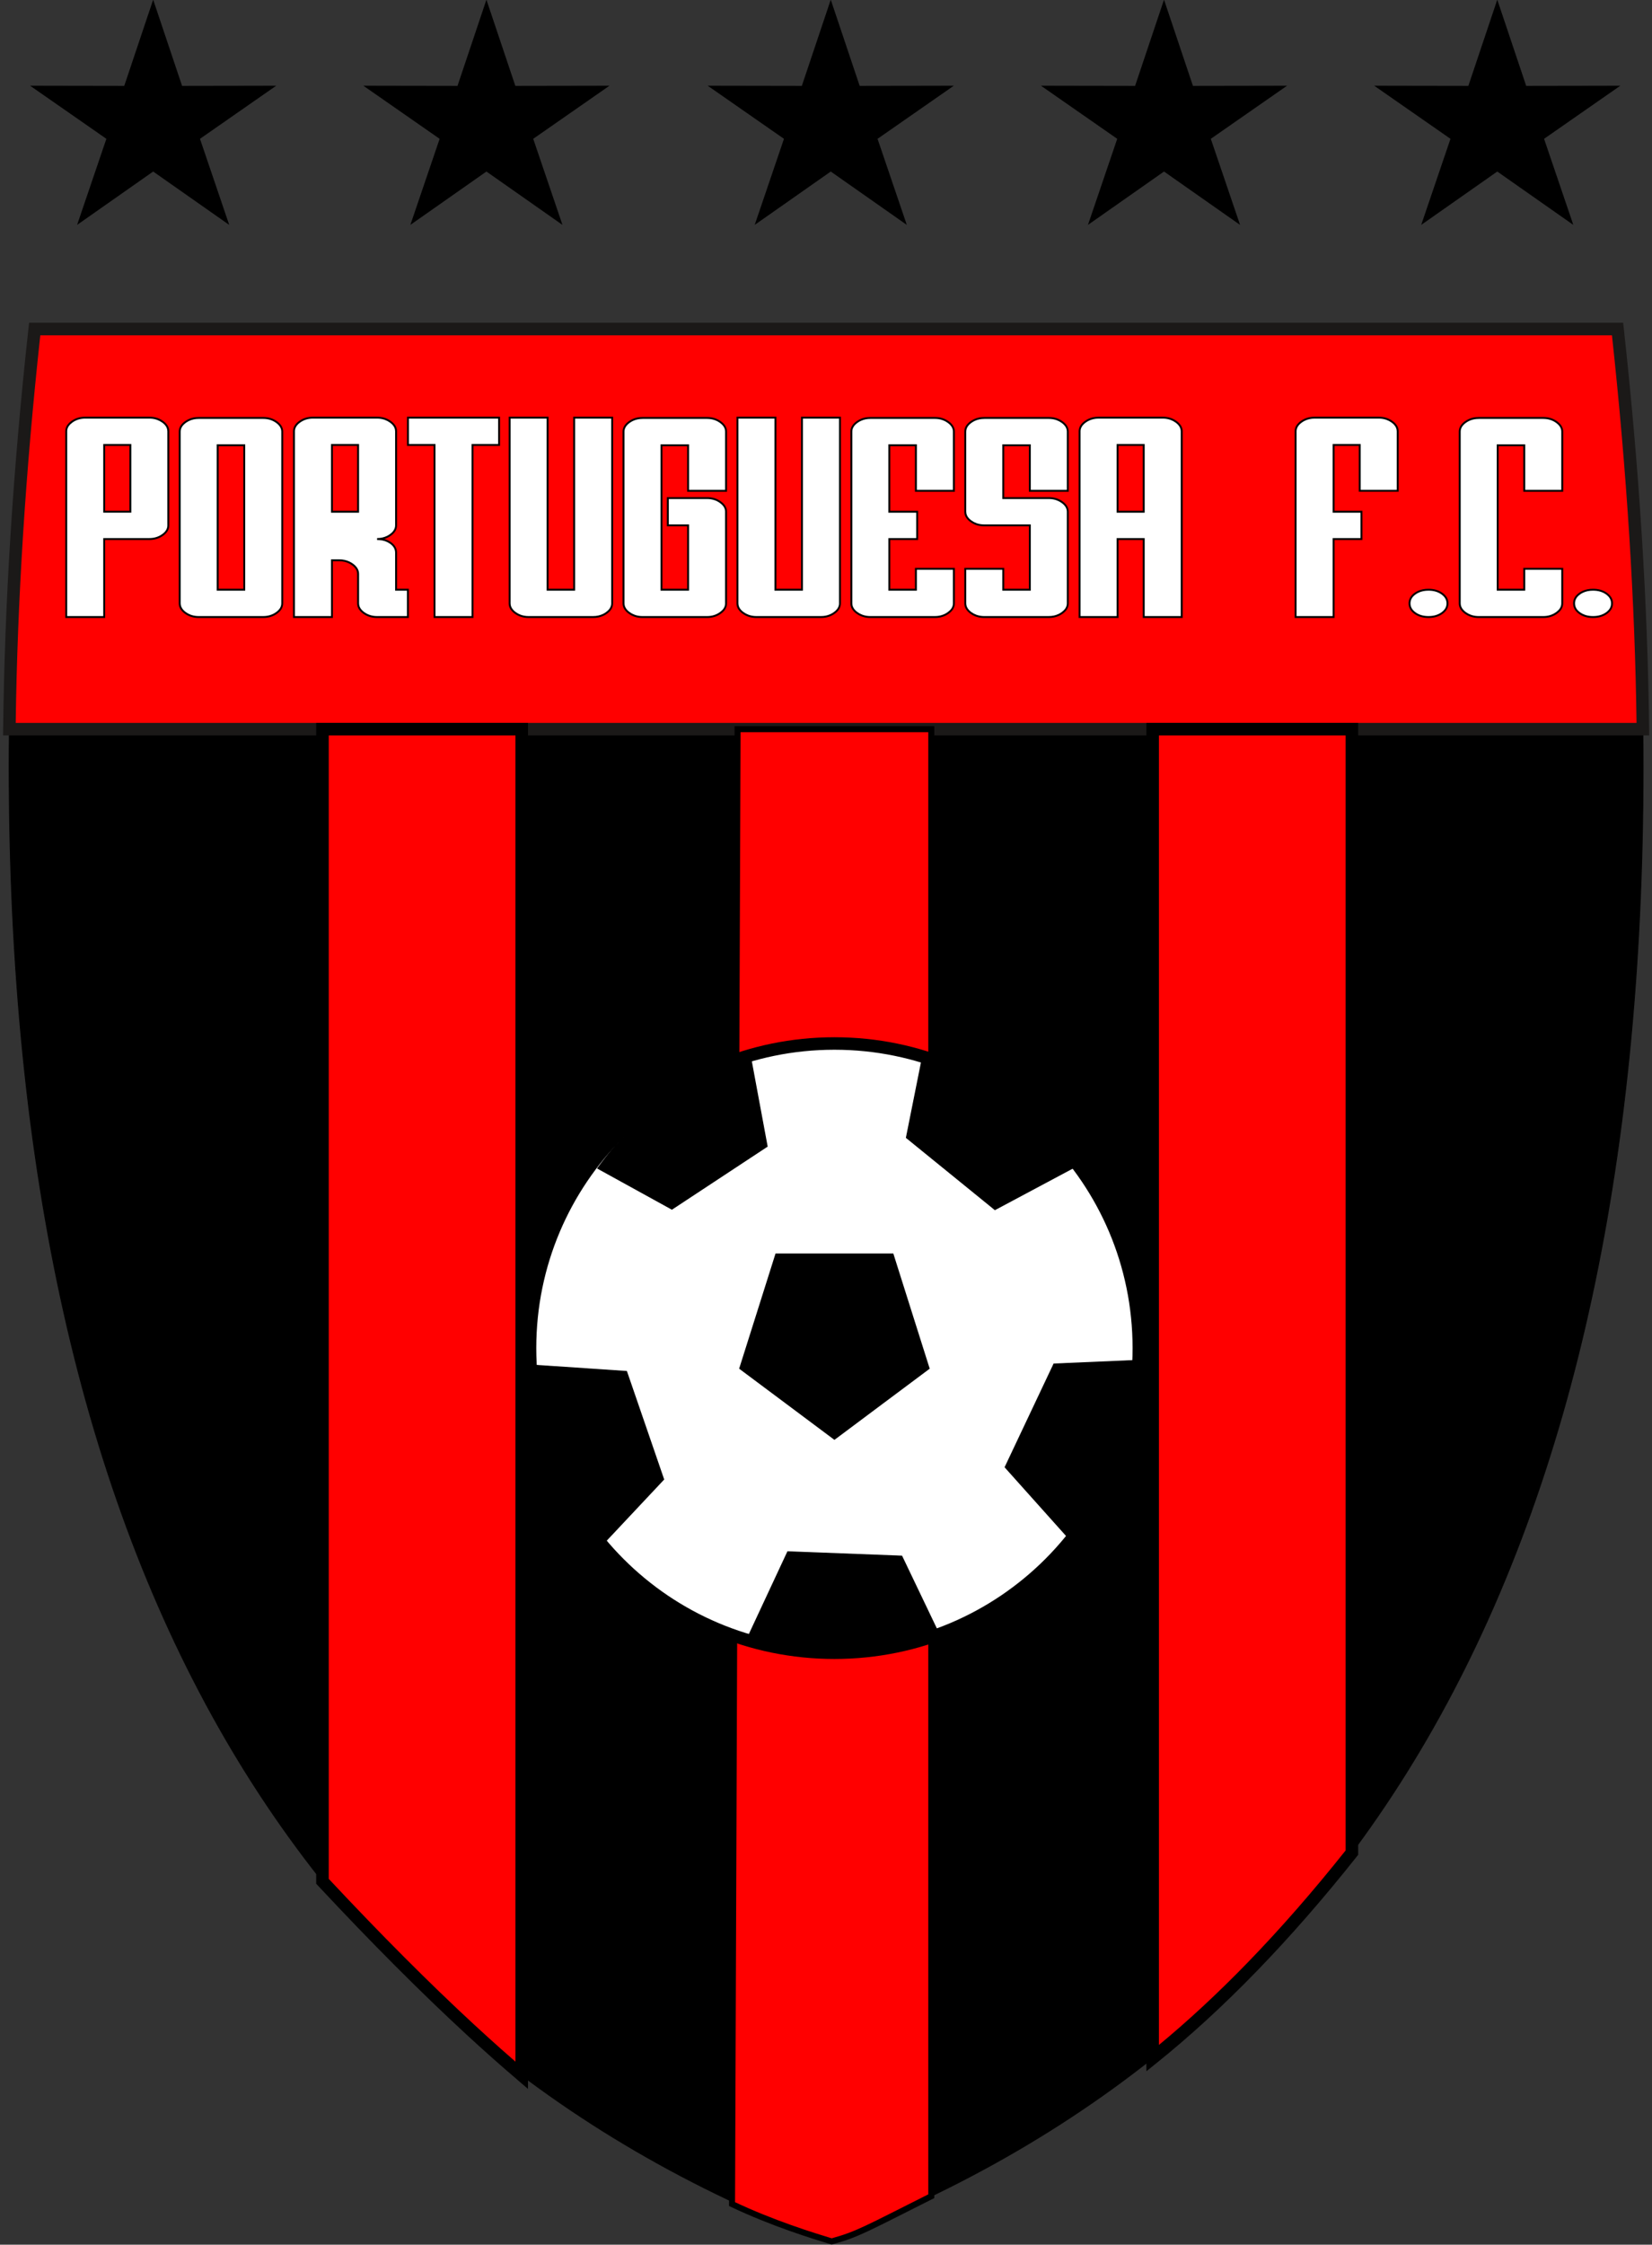 <?xml version="1.0" encoding="UTF-8"?>
<svg xmlns="http://www.w3.org/2000/svg" xmlns:xlink="http://www.w3.org/1999/xlink" width="389.6pt" height="529pt" viewBox="0 0 389.6 529" version="1.1">
<rect x="0" y="0" width="389.6" height="529" fill="#333333" stroke="none"/>
<g id="surface1">
<path style="fill-rule:evenodd;fill:rgb(0%,0%,0%);fill-opacity:1;stroke-width:2;stroke-linecap:butt;stroke-linejoin:miter;stroke:rgb(0%,0%,0%);stroke-opacity:1;stroke-miterlimit:4;" d="M 3531.094 5287.578 L 3598.555 5086.641 L 3818.164 5087.031 L 3640.273 4963.242 L 3708.516 4762.578 L 3531.094 4886.992 L 3353.672 4762.578 L 3421.953 4963.242 L 3244.023 5087.031 L 3463.633 5086.641 Z M 3531.094 5287.578 " transform="matrix(0.1,0,0,-0.1,0,529)"/>
<path style="fill-rule:evenodd;fill:rgb(0%,0%,0%);fill-opacity:1;stroke-width:2;stroke-linecap:butt;stroke-linejoin:miter;stroke:rgb(0%,0%,0%);stroke-opacity:1;stroke-miterlimit:4;" d="M 2745.156 5287.578 L 2812.617 5086.641 L 3032.227 5087.031 L 2854.297 4963.242 L 2922.578 4762.578 L 2745.156 4886.992 L 2567.734 4762.578 L 2636.016 4963.242 L 2458.086 5087.031 L 2677.695 5086.641 Z M 2745.156 5287.578 " transform="matrix(0.1,0,0,-0.1,0,529)"/>
<path style="fill-rule:evenodd;fill:rgb(0%,0%,0%);fill-opacity:1;stroke-width:2;stroke-linecap:butt;stroke-linejoin:miter;stroke:rgb(0%,0%,0%);stroke-opacity:1;stroke-miterlimit:4;" d="M 1959.219 5287.578 L 2026.68 5086.641 L 2246.289 5087.031 L 2068.359 4963.242 L 2136.641 4762.578 L 1959.219 4886.992 L 1781.797 4762.578 L 1850.078 4963.242 L 1672.148 5087.031 L 1891.758 5086.641 Z M 1959.219 5287.578 " transform="matrix(0.1,0,0,-0.1,0,529)"/>
<path style="fill-rule:evenodd;fill:rgb(0%,0%,0%);fill-opacity:1;stroke-width:2;stroke-linecap:butt;stroke-linejoin:miter;stroke:rgb(0%,0%,0%);stroke-opacity:1;stroke-miterlimit:4;" d="M 1147.148 5287.578 L 1214.609 5086.641 L 1434.219 5087.031 L 1256.328 4963.242 L 1324.57 4762.578 L 1147.148 4886.992 L 969.727 4762.578 L 1038.008 4963.242 L 860.078 5087.031 L 1079.688 5086.641 Z M 1147.148 5287.578 " transform="matrix(0.1,0,0,-0.1,0,529)"/>
<path style="fill-rule:evenodd;fill:rgb(0%,0%,0%);fill-opacity:1;stroke-width:2;stroke-linecap:butt;stroke-linejoin:miter;stroke:rgb(0%,0%,0%);stroke-opacity:1;stroke-miterlimit:4;" d="M 361.211 5287.578 L 428.672 5086.641 L 648.281 5087.031 L 470.391 4963.242 L 538.633 4762.578 L 361.211 4886.992 L 183.789 4762.578 L 252.07 4963.242 L 74.141 5087.031 L 293.75 5086.641 Z M 361.211 5287.578 " transform="matrix(0.1,0,0,-0.1,0,529)"/>
<path style="fill-rule:evenodd;fill:rgb(0%,0%,0%);fill-opacity:1;stroke-width:2;stroke-linecap:butt;stroke-linejoin:miter;stroke:rgb(0%,0%,0%);stroke-opacity:1;stroke-miterlimit:4;" d="M 3874.453 3571.523 C 3896.328 1639.922 3218.828 491.68 1948.281 7.617 C 677.773 491.68 0.234 1639.922 22.148 3571.523 Z M 3874.453 3571.523 " transform="matrix(0.1,0,0,-0.1,0,529)"/>
<path style=" stroke:none;fill-rule:evenodd;fill:rgb(100%,0%,0%);fill-opacity:1;" d="M 2.215 171.848 C 2.551 142.266 4.527 110.844 8.18 77.543 L 381.477 77.543 C 385.133 110.844 387.109 142.266 387.445 171.848 Z M 2.215 171.848 "/>
<path style=" stroke:none;fill-rule:evenodd;fill:rgb(10.594%,9.813%,9.424%);fill-opacity:1;" d="M 0.742 171.836 C 0.91 156.98 1.488 141.699 2.48 125.996 C 3.473 110.266 4.883 94.062 6.715 77.387 L 6.859 76.062 L 382.801 76.062 L 382.945 77.387 C 384.773 94.062 386.188 110.266 387.18 125.996 C 388.172 141.699 388.75 156.98 388.918 171.836 L 388.934 173.328 L 0.727 173.328 Z M 5.426 126.184 C 4.469 141.379 3.895 156.105 3.707 170.367 L 385.953 170.367 C 385.766 156.105 385.191 141.379 384.234 126.184 C 383.266 110.898 381.91 95.18 380.156 79.023 L 9.504 79.023 C 7.75 95.18 6.391 110.898 5.426 126.184 Z M 5.426 126.184 "/>
<path style=" stroke:none;fill-rule:evenodd;fill:rgb(100%,0%,0%);fill-opacity:1;" d="M 76.055 171.848 L 123.043 171.848 L 123.043 489.078 C 109.113 477.227 93.453 461.988 76.055 443.367 Z M 76.055 171.848 "/>
<path style=" stroke:none;fill-rule:evenodd;fill:rgb(0%,0%,0%);fill-opacity:1;" d="M 76.055 170.367 L 124.52 170.367 L 124.52 492.289 L 122.082 490.203 L 122.078 490.195 L 122.082 490.195 C 120.082 488.492 118.09 486.762 116.109 485 L 116.102 485 C 114.113 483.234 112.055 481.367 109.93 479.41 C 99.18 469.488 87.523 457.809 74.973 444.371 L 74.574 443.945 L 74.574 170.367 Z M 121.562 173.328 L 77.531 173.328 L 77.531 442.789 C 89.879 455.984 101.344 467.469 111.93 477.238 C 113.977 479.125 116.027 480.98 118.066 482.797 C 119.258 483.855 120.422 484.879 121.562 485.867 Z M 121.562 173.328 "/>
<path style="fill-rule:evenodd;fill:rgb(100%,0%,0%);fill-opacity:1;stroke-width:14.173;stroke-linecap:butt;stroke-linejoin:miter;stroke:rgb(0%,0%,0%);stroke-opacity:1;stroke-miterlimit:4;" d="M 1739.453 3571.523 L 2196.289 3571.523 C 2196.289 2419.102 2196.289 1266.641 2196.289 114.18 C 2040.586 36.055 2022.617 24.492 1961.367 7.617 C 1917.812 20.859 1822.109 50.195 1726.406 95.664 Z M 1739.453 3571.523 " transform="matrix(0.1,0,0,-0.1,0,529)"/>
<path style=" stroke:none;fill-rule:evenodd;fill:rgb(100%,0%,0%);fill-opacity:1;" d="M 271.84 171.848 L 318.828 171.848 L 318.828 436.602 C 303.199 456.289 287.535 472.434 271.84 485.043 Z M 271.84 171.848 "/>
<path style=" stroke:none;fill-rule:evenodd;fill:rgb(0%,0%,0%);fill-opacity:1;" d="M 271.84 170.367 L 320.305 170.367 L 320.305 437.113 L 319.984 437.52 C 312.145 447.395 304.289 456.391 296.418 464.504 C 288.543 472.625 280.656 479.855 272.762 486.195 L 270.359 488.125 L 270.359 170.367 Z M 317.348 173.328 L 273.316 173.328 L 273.316 481.934 C 280.32 476.145 287.312 469.652 294.301 462.449 C 301.984 454.527 309.668 445.742 317.348 436.09 Z M 317.348 173.328 "/>
<path style=" stroke:none;fill-rule:evenodd;fill:rgb(100%,100%,100%);fill-opacity:1;" d="M 39.695 123.816 C 39.695 124.676 39.25 125.426 38.352 126.07 C 37.457 126.715 36.41 127.035 35.219 127.035 L 24.57 127.035 L 24.57 145.414 L 15.617 145.414 L 15.617 101.645 C 15.617 100.789 16.066 100.035 16.961 99.395 C 17.855 98.75 18.902 98.426 20.094 98.426 L 35.219 98.426 C 36.41 98.426 37.457 98.75 38.352 99.395 C 39.25 100.035 39.695 100.789 39.695 101.645 Z M 30.742 104.863 L 24.57 104.863 L 24.57 120.598 L 30.742 120.598 Z M 66.559 142.199 C 66.559 143.055 66.113 143.805 65.219 144.449 C 64.32 145.094 63.277 145.414 62.082 145.414 L 46.859 145.414 C 45.664 145.414 44.621 145.094 43.727 144.449 C 42.832 143.805 42.383 143.055 42.383 142.199 L 42.383 101.719 C 42.383 100.859 42.832 100.109 43.727 99.465 C 44.621 98.82 45.664 98.5 46.859 98.5 L 62.082 98.5 C 63.277 98.5 64.32 98.82 65.219 99.465 C 66.113 100.109 66.559 100.859 66.559 101.719 Z M 57.605 104.938 L 51.336 104.938 L 51.336 138.98 L 57.605 138.98 Z M 96.191 145.414 L 88.93 145.414 C 87.734 145.414 86.691 145.094 85.797 144.449 C 84.898 143.805 84.453 143.055 84.453 142.199 L 84.453 135.262 C 84.453 134.402 84.004 133.648 83.109 133.008 C 82.215 132.363 81.168 132.043 79.977 132.043 L 78.285 132.043 L 78.285 145.414 L 69.328 145.414 L 69.328 101.645 C 69.328 100.789 69.777 100.035 70.672 99.395 C 71.566 98.75 72.613 98.426 73.805 98.426 L 88.93 98.426 C 90.125 98.426 91.168 98.75 92.062 99.395 C 92.961 100.035 93.406 100.789 93.406 101.645 L 93.406 123.816 C 93.406 124.676 92.961 125.426 92.062 126.07 C 91.168 126.715 90.125 127.035 88.93 127.035 C 90.191 127.035 91.254 127.344 92.113 127.965 C 92.977 128.586 93.406 129.348 93.406 130.254 L 93.406 138.98 L 96.191 138.98 Z M 84.453 104.863 L 78.285 104.863 L 78.285 120.598 L 84.453 120.598 Z M 117.699 104.863 L 111.434 104.863 L 111.434 145.414 L 102.477 145.414 L 102.477 104.863 L 96.211 104.863 L 96.211 98.426 L 117.699 98.426 Z M 144.367 142.199 C 144.367 143.055 143.918 143.805 143.023 144.449 C 142.129 145.094 141.082 145.414 139.891 145.414 L 124.664 145.414 C 123.473 145.414 122.426 145.094 121.531 144.449 C 120.637 143.805 120.188 143.055 120.188 142.199 L 120.188 98.426 L 129.145 98.426 L 129.145 138.98 L 135.41 138.98 L 135.41 98.426 L 144.367 98.426 Z M 171.23 142.199 C 171.23 143.055 170.781 143.805 169.887 144.449 C 168.992 145.094 167.945 145.414 166.754 145.414 L 151.531 145.414 C 150.336 145.414 149.289 145.094 148.395 144.449 C 147.5 143.805 147.051 143.055 147.051 142.199 L 147.051 101.719 C 147.051 100.859 147.5 100.109 148.395 99.465 C 149.289 98.82 150.336 98.5 151.531 98.5 L 166.754 98.5 C 167.945 98.5 168.992 98.82 169.887 99.465 C 170.781 100.109 171.23 100.859 171.23 101.719 L 171.23 115.664 L 162.273 115.664 L 162.273 104.938 L 156.008 104.938 L 156.008 138.98 L 162.273 138.98 L 162.273 123.816 L 157.5 123.816 L 157.5 117.379 L 166.754 117.379 C 167.945 117.379 168.992 117.703 169.887 118.344 C 170.781 118.988 171.23 119.742 171.23 120.598 Z M 198.094 142.199 C 198.094 143.055 197.648 143.805 196.75 144.449 C 195.855 145.094 194.812 145.414 193.617 145.414 L 178.395 145.414 C 177.199 145.414 176.156 145.094 175.258 144.449 C 174.363 143.805 173.914 143.055 173.914 142.199 L 173.914 98.426 L 182.871 98.426 L 182.871 138.98 L 189.141 138.98 L 189.141 98.426 L 198.094 98.426 Z M 216.301 127.035 L 209.734 127.035 L 209.734 138.98 L 216.004 138.98 L 216.004 134.043 L 224.957 134.043 L 224.957 142.199 C 224.957 143.055 224.512 143.805 223.617 144.449 C 222.719 145.094 221.676 145.414 220.48 145.414 L 205.258 145.414 C 204.062 145.414 203.02 145.094 202.125 144.449 C 201.23 143.805 200.781 143.055 200.781 142.199 L 200.781 101.719 C 200.781 100.859 201.23 100.109 202.125 99.465 C 203.02 98.82 204.062 98.5 205.258 98.5 L 220.48 98.5 C 221.676 98.5 222.719 98.82 223.617 99.465 C 224.512 100.109 224.957 100.859 224.957 101.719 L 224.957 115.664 L 216.004 115.664 L 216.004 104.938 L 209.734 104.938 L 209.734 120.598 L 216.301 120.598 Z M 251.824 142.199 C 251.824 143.055 251.375 143.805 250.48 144.449 C 249.582 145.094 248.539 145.414 247.344 145.414 L 232.121 145.414 C 230.93 145.414 229.883 145.094 228.988 144.449 C 228.094 143.805 227.645 143.055 227.645 142.199 L 227.645 134.043 L 236.598 134.043 L 236.598 138.98 L 242.867 138.98 L 242.867 123.816 L 232.121 123.816 C 230.93 123.816 229.883 123.496 228.988 122.852 C 228.094 122.207 227.645 121.457 227.645 120.598 L 227.645 101.719 C 227.645 100.859 228.094 100.109 228.988 99.465 C 229.883 98.82 230.93 98.5 232.121 98.5 L 247.344 98.5 C 248.539 98.5 249.582 98.82 250.48 99.465 C 251.375 100.109 251.824 100.859 251.824 101.719 L 251.824 115.664 L 242.867 115.664 L 242.867 104.938 L 236.598 104.938 L 236.598 117.379 L 247.344 117.379 C 248.539 117.379 249.582 117.703 250.48 118.344 C 251.375 118.988 251.824 119.742 251.824 120.598 Z M 263.562 120.598 L 269.73 120.598 L 269.73 104.863 L 263.562 104.863 Z M 269.73 127.035 L 263.562 127.035 L 263.562 145.414 L 254.609 145.414 L 254.609 101.645 C 254.609 100.789 255.055 100.035 255.953 99.395 C 256.848 98.75 257.891 98.426 259.086 98.426 L 274.211 98.426 C 275.402 98.426 276.449 98.75 277.344 99.395 C 278.238 100.035 278.688 100.789 278.688 101.645 L 278.688 145.414 L 269.73 145.414 Z M 321.074 127.035 L 314.504 127.035 L 314.504 145.414 L 305.551 145.414 L 305.551 101.645 C 305.551 100.789 306 100.035 306.895 99.395 C 307.789 98.75 308.832 98.426 310.027 98.426 L 325.152 98.426 C 326.344 98.426 327.391 98.75 328.285 99.395 C 329.18 100.035 329.629 100.789 329.629 101.645 L 329.629 115.664 L 320.672 115.664 L 320.672 104.863 L 314.504 104.863 L 314.504 120.598 L 321.074 120.598 Z M 332.414 142.199 C 332.414 141.293 332.844 140.527 333.707 139.91 C 334.57 139.289 335.633 138.98 336.891 138.98 C 338.152 138.98 339.215 139.289 340.078 139.91 C 340.938 140.527 341.371 141.293 341.371 142.199 C 341.371 143.102 340.938 143.867 340.078 144.484 C 339.215 145.105 338.152 145.414 336.891 145.414 C 335.633 145.414 334.57 145.105 333.707 144.484 C 332.844 143.867 332.414 143.102 332.414 142.199 Z M 368.434 142.199 C 368.434 143.055 367.984 143.805 367.09 144.449 C 366.195 145.094 365.148 145.414 363.957 145.414 L 348.73 145.414 C 347.539 145.414 346.492 145.094 345.598 144.449 C 344.703 143.805 344.254 143.055 344.254 142.199 L 344.254 101.719 C 344.254 100.859 344.703 100.109 345.598 99.465 C 346.492 98.82 347.539 98.5 348.73 98.5 L 363.957 98.5 C 365.148 98.5 366.195 98.82 367.09 99.465 C 367.984 100.109 368.434 100.859 368.434 101.719 L 368.434 115.664 L 359.477 115.664 L 359.477 104.938 L 353.211 104.938 L 353.211 138.98 L 359.477 138.98 L 359.477 134.043 L 368.434 134.043 Z M 371.219 142.199 C 371.219 141.293 371.648 140.527 372.512 139.91 C 373.375 139.289 374.438 138.98 375.695 138.98 C 376.957 138.98 378.02 139.289 378.879 139.91 C 379.742 140.527 380.172 141.293 380.172 142.199 C 380.172 143.102 379.742 143.867 378.879 144.484 C 378.02 145.105 376.957 145.414 375.695 145.414 C 374.438 145.414 373.375 145.105 372.512 144.484 C 371.648 143.867 371.219 143.102 371.219 142.199 Z M 371.219 142.199 "/>
<path style=" stroke:none;fill-rule:evenodd;fill:rgb(0%,0%,0%);fill-opacity:1;" d="M 39.922 123.816 C 39.922 124.285 39.797 124.727 39.555 125.141 C 39.312 125.539 38.957 125.914 38.484 126.254 C 38.02 126.586 37.512 126.84 36.965 127.008 C 36.418 127.176 35.836 127.262 35.219 127.262 L 24.797 127.262 L 24.797 145.641 L 15.391 145.641 L 15.391 101.641 C 15.395 101.172 15.516 100.73 15.762 100.32 C 15.801 100.254 15.844 100.188 15.891 100.125 C 16.121 99.797 16.438 99.492 16.828 99.211 C 17.293 98.875 17.801 98.621 18.348 98.453 C 18.895 98.285 19.477 98.203 20.094 98.203 L 35.23 98.203 C 35.848 98.203 36.43 98.289 36.969 98.457 C 37.066 98.484 37.152 98.516 37.234 98.543 C 37.68 98.707 38.094 98.93 38.484 99.211 L 38.488 99.215 L 38.496 99.219 C 38.625 99.312 38.746 99.406 38.855 99.504 C 38.973 99.605 39.078 99.707 39.172 99.812 C 39.672 100.359 39.922 100.973 39.922 101.648 Z M 39.168 124.906 C 39.371 124.57 39.473 124.203 39.473 123.816 L 39.469 123.816 L 39.469 101.648 C 39.469 101.086 39.258 100.574 38.84 100.113 C 38.754 100.023 38.66 99.93 38.562 99.844 C 38.457 99.754 38.348 99.664 38.23 99.582 L 38.227 99.578 L 38.223 99.578 C 37.863 99.32 37.48 99.117 37.078 98.969 C 36.992 98.938 36.91 98.91 36.836 98.887 C 36.34 98.73 35.801 98.652 35.23 98.652 L 20.094 98.652 C 19.52 98.652 18.98 98.73 18.48 98.883 C 17.984 99.039 17.52 99.27 17.09 99.578 C 16.738 99.832 16.457 100.102 16.258 100.387 C 16.219 100.438 16.18 100.496 16.148 100.551 C 15.945 100.891 15.844 101.254 15.84 101.641 L 15.844 101.641 L 15.844 145.191 L 24.348 145.191 L 24.348 126.812 L 35.219 126.812 L 35.219 126.809 C 35.793 126.809 36.332 126.734 36.832 126.578 C 37.328 126.426 37.793 126.195 38.223 125.887 C 38.645 125.586 38.961 125.258 39.168 124.91 Z M 30.516 105.09 L 24.797 105.09 L 24.797 120.371 L 30.516 120.371 Z M 30.965 104.863 L 30.965 120.82 L 24.348 120.82 L 24.348 104.641 L 30.965 104.641 Z M 66.785 142.199 L 66.785 142.203 C 66.785 142.672 66.66 143.113 66.414 143.523 C 66.375 143.59 66.332 143.656 66.289 143.719 C 66.055 144.043 65.742 144.352 65.348 144.633 C 64.883 144.969 64.375 145.219 63.828 145.391 C 63.281 145.555 62.699 145.641 62.082 145.641 L 46.848 145.641 C 46.23 145.641 45.648 145.555 45.109 145.387 C 45.016 145.359 44.93 145.328 44.844 145.297 C 44.402 145.137 43.984 144.914 43.594 144.633 L 43.59 144.629 L 43.582 144.625 C 43.453 144.531 43.332 144.434 43.223 144.34 C 43.105 144.238 43 144.137 42.906 144.031 C 42.406 143.484 42.156 142.871 42.156 142.199 L 42.156 101.719 C 42.156 101.25 42.277 100.809 42.523 100.395 C 42.766 99.992 43.121 99.621 43.594 99.281 L 43.605 99.273 C 43.734 99.184 43.867 99.094 44.004 99.016 C 44.145 98.934 44.285 98.855 44.426 98.793 C 45.16 98.445 45.973 98.273 46.859 98.273 L 62.082 98.273 C 62.699 98.273 63.281 98.359 63.828 98.527 C 64.371 98.695 64.879 98.945 65.348 99.281 C 65.82 99.621 66.176 99.992 66.418 100.395 C 66.664 100.809 66.785 101.25 66.785 101.719 Z M 66.336 142.203 L 66.336 101.719 C 66.336 101.328 66.234 100.965 66.031 100.625 C 65.824 100.277 65.508 99.949 65.086 99.648 C 64.656 99.34 64.191 99.109 63.695 98.953 C 63.195 98.801 62.656 98.723 62.082 98.723 L 46.859 98.723 C 46.035 98.723 45.289 98.883 44.617 99.199 C 44.484 99.262 44.355 99.328 44.234 99.402 C 44.109 99.473 43.988 99.555 43.863 99.641 L 43.855 99.648 C 43.434 99.953 43.117 100.277 42.91 100.625 C 42.707 100.965 42.605 101.328 42.605 101.719 L 42.605 142.195 C 42.605 142.754 42.82 143.266 43.238 143.727 C 43.324 143.82 43.418 143.914 43.516 144 C 43.621 144.09 43.73 144.18 43.848 144.262 L 43.852 144.266 L 43.859 144.27 C 44.215 144.523 44.594 144.727 45 144.875 C 45.082 144.906 45.164 144.934 45.238 144.957 L 45.242 144.957 C 45.738 145.109 46.277 145.188 46.848 145.191 L 46.848 145.188 L 46.859 145.188 L 46.859 145.191 L 62.082 145.191 L 62.082 145.188 C 62.656 145.188 63.195 145.113 63.695 144.957 C 64.191 144.805 64.656 144.574 65.086 144.266 C 65.438 144.016 65.719 143.742 65.922 143.457 C 65.957 143.402 65.996 143.348 66.031 143.289 C 66.23 142.953 66.336 142.59 66.336 142.203 Z M 57.379 105.16 L 51.562 105.16 L 51.562 138.754 L 57.379 138.754 Z M 57.828 104.934 L 57.828 139.203 L 51.109 139.203 L 51.109 104.707 L 57.828 104.707 Z M 96.191 145.641 L 88.93 145.641 C 88.312 145.641 87.73 145.555 87.184 145.391 C 86.637 145.223 86.129 144.969 85.664 144.633 L 85.66 144.633 L 85.652 144.625 C 85.523 144.531 85.402 144.434 85.293 144.34 C 85.176 144.238 85.074 144.137 84.977 144.031 C 84.477 143.484 84.227 142.871 84.227 142.199 L 84.227 135.254 C 84.227 134.867 84.125 134.504 83.922 134.164 C 83.852 134.051 83.773 133.941 83.684 133.832 C 83.496 133.609 83.262 133.395 82.977 133.191 L 82.969 133.184 C 82.848 133.098 82.723 133.016 82.598 132.945 C 82.477 132.875 82.348 132.805 82.215 132.742 C 81.547 132.426 80.797 132.27 79.977 132.27 L 78.508 132.27 L 78.508 145.641 L 69.102 145.641 L 69.102 101.641 C 69.105 101.172 69.227 100.73 69.473 100.32 C 69.512 100.258 69.555 100.191 69.602 100.125 C 69.832 99.797 70.148 99.492 70.539 99.211 C 71.008 98.875 71.516 98.625 72.062 98.457 C 72.605 98.285 73.188 98.203 73.805 98.203 L 88.941 98.203 C 89.559 98.203 90.141 98.289 90.68 98.457 C 90.77 98.484 90.859 98.516 90.945 98.547 C 91.387 98.707 91.805 98.93 92.195 99.211 L 92.199 99.215 L 92.207 99.219 C 92.336 99.312 92.457 99.41 92.566 99.504 C 92.68 99.605 92.785 99.707 92.883 99.812 C 93.383 100.359 93.633 100.973 93.633 101.648 L 93.633 123.816 C 93.633 124.75 93.152 125.562 92.195 126.254 L 92.191 126.254 L 92.184 126.262 C 92.055 126.352 91.922 126.438 91.781 126.52 C 91.645 126.602 91.504 126.676 91.363 126.742 C 91.125 126.855 90.883 126.949 90.629 127.023 L 90.742 127.055 C 90.832 127.082 90.922 127.109 91.008 127.141 C 91.453 127.297 91.867 127.512 92.242 127.781 C 92.703 128.113 93.047 128.48 93.277 128.891 C 93.516 129.309 93.633 129.762 93.633 130.254 L 93.633 138.754 L 96.418 138.754 L 96.418 145.641 Z M 88.93 145.191 L 95.969 145.191 L 95.969 139.203 L 93.184 139.203 L 93.184 130.254 C 93.184 129.84 93.082 129.457 92.891 129.113 C 92.688 128.762 92.387 128.438 91.98 128.148 C 91.641 127.902 91.266 127.707 90.859 127.562 L 90.855 127.562 C 90.773 127.535 90.691 127.508 90.613 127.484 C 90.109 127.336 89.555 127.262 88.953 127.262 L 88.93 127.262 L 88.93 126.809 L 88.945 126.809 C 89.762 126.809 90.504 126.648 91.172 126.336 C 91.305 126.273 91.434 126.203 91.555 126.133 C 91.676 126.062 91.801 125.98 91.926 125.895 L 91.934 125.887 C 92.766 125.289 93.184 124.598 93.184 123.816 L 93.184 101.648 C 93.184 101.086 92.973 100.574 92.551 100.113 C 92.465 100.023 92.371 99.93 92.273 99.844 C 92.172 99.754 92.059 99.664 91.941 99.582 L 91.938 99.578 L 91.93 99.574 C 91.574 99.32 91.195 99.117 90.789 98.969 C 90.707 98.938 90.625 98.91 90.551 98.887 L 90.547 98.887 C 90.051 98.73 89.512 98.652 88.941 98.652 L 73.805 98.652 C 73.23 98.652 72.691 98.73 72.195 98.883 C 71.695 99.039 71.234 99.27 70.805 99.578 C 70.449 99.832 70.168 100.102 69.969 100.387 C 69.93 100.438 69.895 100.496 69.859 100.551 C 69.656 100.891 69.555 101.254 69.555 101.641 L 69.555 145.191 L 78.059 145.191 L 78.059 131.816 L 79.977 131.816 C 80.863 131.816 81.676 131.992 82.406 132.336 C 82.547 132.402 82.688 132.477 82.828 132.559 C 82.969 132.641 83.102 132.727 83.23 132.816 L 83.238 132.824 L 83.242 132.824 C 83.555 133.047 83.816 133.289 84.027 133.543 C 84.133 133.668 84.227 133.801 84.309 133.934 C 84.555 134.344 84.676 134.785 84.68 135.254 L 84.68 142.199 C 84.68 142.754 84.891 143.266 85.312 143.727 C 85.395 143.82 85.488 143.914 85.59 144 C 85.691 144.09 85.805 144.18 85.922 144.262 L 85.926 144.266 L 85.93 144.266 C 86.355 144.574 86.82 144.805 87.316 144.957 C 87.816 145.113 88.355 145.191 88.93 145.191 Z M 84.227 105.09 L 78.508 105.09 L 78.508 120.371 L 84.227 120.371 Z M 84.676 104.863 L 84.676 120.824 L 78.059 120.824 L 78.059 104.637 L 84.676 104.637 Z M 117.699 105.09 L 111.656 105.09 L 111.656 145.641 L 102.254 145.641 L 102.254 105.09 L 95.984 105.09 L 95.984 98.203 L 117.926 98.203 L 117.926 105.09 Z M 111.434 104.637 L 117.477 104.637 L 117.477 98.652 L 96.434 98.652 L 96.434 104.637 L 102.703 104.637 L 102.703 145.191 L 111.207 145.191 L 111.207 104.637 Z M 144.594 142.199 L 144.594 142.203 C 144.59 142.672 144.469 143.113 144.223 143.523 C 144.184 143.586 144.141 143.656 144.094 143.719 C 143.863 144.047 143.547 144.352 143.156 144.633 L 143.152 144.637 L 143.145 144.641 C 143.016 144.734 142.883 144.82 142.742 144.902 C 142.602 144.984 142.461 145.059 142.32 145.125 C 141.586 145.469 140.777 145.641 139.891 145.641 L 124.652 145.641 C 124.035 145.641 123.457 145.555 122.914 145.387 C 122.82 145.359 122.73 145.328 122.652 145.301 C 122.207 145.137 121.789 144.914 121.398 144.633 L 121.395 144.633 L 121.391 144.625 C 121.262 144.535 121.137 144.434 121.027 144.34 C 120.914 144.238 120.809 144.137 120.715 144.031 C 120.211 143.484 119.961 142.871 119.961 142.199 L 119.961 98.203 L 129.367 98.203 L 129.367 138.754 L 135.184 138.754 L 135.184 98.203 L 144.594 98.203 Z M 144.145 142.203 L 144.141 142.203 L 144.141 98.652 L 135.637 98.652 L 135.637 139.203 L 128.918 139.203 L 128.918 98.652 L 120.414 98.652 L 120.414 142.199 C 120.414 142.754 120.625 143.266 121.047 143.727 C 121.133 143.82 121.223 143.91 121.324 144 C 121.426 144.09 121.539 144.18 121.656 144.262 L 121.66 144.266 L 121.668 144.27 C 122.02 144.523 122.402 144.727 122.805 144.875 C 122.891 144.906 122.973 144.934 123.047 144.957 C 123.543 145.109 124.082 145.188 124.652 145.191 L 124.652 145.188 L 124.668 145.188 L 124.668 145.191 L 139.891 145.191 L 139.891 145.188 C 140.711 145.188 141.457 145.031 142.129 144.715 C 142.266 144.652 142.395 144.586 142.516 144.516 C 142.637 144.441 142.762 144.359 142.883 144.273 L 142.895 144.266 C 143.246 144.012 143.523 143.742 143.727 143.457 C 143.766 143.402 143.805 143.348 143.836 143.289 C 144.039 142.953 144.141 142.59 144.145 142.203 Z M 171.457 142.199 L 171.457 142.203 C 171.453 142.672 171.332 143.113 171.086 143.523 C 171.047 143.586 171.004 143.652 170.957 143.719 C 170.727 144.047 170.414 144.352 170.02 144.633 C 169.551 144.969 169.047 145.223 168.5 145.391 C 167.953 145.555 167.371 145.641 166.754 145.641 L 151.516 145.641 C 150.898 145.641 150.32 145.555 149.777 145.387 C 149.684 145.359 149.594 145.328 149.516 145.297 C 149.074 145.137 148.652 144.914 148.266 144.633 L 148.262 144.633 L 148.254 144.625 C 148.125 144.531 148.004 144.434 147.891 144.34 C 147.777 144.238 147.672 144.137 147.578 144.031 C 147.078 143.484 146.824 142.871 146.824 142.199 L 146.824 101.719 C 146.824 101.25 146.949 100.809 147.195 100.398 L 147.195 100.395 C 147.434 99.996 147.793 99.621 148.266 99.281 L 148.277 99.273 C 148.402 99.184 148.539 99.098 148.676 99.016 C 148.816 98.934 148.957 98.859 149.098 98.793 C 149.828 98.449 150.641 98.273 151.531 98.273 L 166.754 98.273 C 167.371 98.273 167.953 98.359 168.5 98.527 C 169.043 98.695 169.551 98.949 170.02 99.281 C 170.488 99.621 170.848 99.996 171.086 100.395 C 171.332 100.809 171.457 101.25 171.457 101.719 L 171.457 115.891 L 162.051 115.891 L 162.051 105.16 L 156.23 105.16 L 156.23 138.754 L 162.051 138.754 L 162.051 124.043 L 157.273 124.043 L 157.273 117.156 L 166.754 117.156 C 167.371 117.156 167.953 117.242 168.5 117.406 C 169.043 117.574 169.551 117.828 170.02 118.164 L 170.023 118.168 L 170.031 118.172 C 170.262 118.34 170.465 118.516 170.641 118.695 C 170.816 118.883 170.969 119.074 171.086 119.277 C 171.332 119.688 171.457 120.129 171.457 120.598 Z M 171.008 142.203 L 171.004 142.203 L 171.004 120.598 L 171.008 120.598 C 171.008 120.211 170.902 119.844 170.703 119.508 C 170.598 119.336 170.469 119.168 170.316 119.008 C 170.16 118.844 169.973 118.688 169.762 118.535 L 169.762 118.531 L 169.754 118.527 C 169.328 118.219 168.863 117.988 168.367 117.836 C 167.867 117.684 167.328 117.605 166.754 117.605 L 157.727 117.605 L 157.727 123.59 L 162.5 123.59 L 162.5 139.203 L 155.781 139.203 L 155.781 104.711 L 162.5 104.711 L 162.5 115.438 L 171.008 115.438 L 171.008 101.719 C 171.008 101.328 170.906 100.965 170.703 100.625 C 170.496 100.277 170.18 99.949 169.758 99.648 C 169.328 99.34 168.863 99.109 168.367 98.957 C 167.867 98.801 167.328 98.727 166.754 98.727 L 166.754 98.723 L 151.531 98.723 L 151.531 98.727 C 150.707 98.727 149.957 98.883 149.289 99.199 C 149.156 99.262 149.027 99.328 148.906 99.402 C 148.781 99.473 148.66 99.555 148.535 99.641 L 148.527 99.648 C 148.105 99.953 147.789 100.277 147.582 100.625 C 147.379 100.965 147.277 101.328 147.277 101.719 L 147.277 142.199 C 147.277 142.754 147.488 143.266 147.91 143.73 C 147.996 143.82 148.09 143.914 148.188 144 C 148.289 144.09 148.402 144.18 148.52 144.266 L 148.523 144.266 L 148.531 144.27 C 148.883 144.523 149.266 144.727 149.672 144.875 C 149.758 144.906 149.836 144.938 149.91 144.957 C 150.41 145.113 150.945 145.191 151.516 145.191 L 166.754 145.191 C 167.328 145.191 167.867 145.113 168.367 144.961 C 168.863 144.805 169.328 144.574 169.758 144.266 L 169.758 144.27 C 170.109 144.016 170.391 143.742 170.59 143.457 C 170.629 143.406 170.668 143.348 170.699 143.293 C 170.902 142.953 171.008 142.59 171.008 142.203 Z M 198.32 142.199 L 198.32 142.203 C 198.316 142.672 198.195 143.113 197.949 143.523 C 197.91 143.59 197.867 143.656 197.824 143.719 C 197.59 144.043 197.277 144.352 196.883 144.633 C 196.418 144.969 195.91 145.219 195.363 145.387 C 194.816 145.555 194.234 145.641 193.617 145.641 L 178.383 145.641 C 177.766 145.641 177.184 145.555 176.645 145.387 C 176.551 145.359 176.461 145.328 176.379 145.297 C 175.938 145.137 175.52 144.914 175.129 144.633 L 175.125 144.629 L 175.117 144.625 C 174.988 144.531 174.867 144.434 174.754 144.34 C 174.641 144.238 174.535 144.137 174.441 144.031 C 173.941 143.484 173.691 142.871 173.691 142.199 L 173.691 98.203 L 183.098 98.203 L 183.098 138.754 L 188.914 138.754 L 188.914 98.203 L 198.32 98.203 Z M 197.871 142.203 L 197.867 142.203 L 197.867 98.652 L 189.363 98.652 L 189.363 139.203 L 182.645 139.203 L 182.645 98.652 L 174.141 98.652 L 174.141 142.199 C 174.141 142.754 174.352 143.266 174.773 143.727 C 174.859 143.82 174.953 143.914 175.051 144 C 175.152 144.09 175.266 144.18 175.383 144.262 L 175.387 144.266 L 175.395 144.27 C 175.746 144.523 176.129 144.727 176.535 144.875 C 176.617 144.906 176.695 144.934 176.773 144.957 L 176.777 144.957 C 177.273 145.109 177.809 145.188 178.383 145.191 L 178.383 145.188 L 178.395 145.188 L 178.395 145.191 L 193.617 145.191 L 193.617 145.188 C 194.191 145.188 194.73 145.113 195.23 144.957 C 195.727 144.805 196.191 144.574 196.621 144.266 C 196.973 144.016 197.25 143.742 197.457 143.457 C 197.492 143.402 197.531 143.348 197.566 143.289 C 197.766 142.953 197.871 142.59 197.871 142.203 Z M 216.301 127.262 L 209.961 127.262 L 209.961 138.754 L 215.777 138.754 L 215.777 133.82 L 225.184 133.82 L 225.184 142.203 C 225.184 142.672 225.059 143.113 224.812 143.523 C 224.777 143.586 224.73 143.652 224.688 143.719 C 224.453 144.043 224.141 144.352 223.746 144.633 L 223.734 144.641 C 223.504 144.805 223.262 144.953 223.008 145.078 C 222.762 145.199 222.496 145.305 222.227 145.391 C 221.68 145.555 221.098 145.641 220.48 145.641 L 205.246 145.641 C 204.629 145.641 204.047 145.555 203.508 145.387 C 203.41 145.359 203.324 145.328 203.242 145.297 C 202.801 145.137 202.383 144.914 201.992 144.633 L 201.988 144.629 L 201.98 144.625 C 201.852 144.531 201.73 144.434 201.621 144.34 C 201.504 144.238 201.398 144.137 201.305 144.031 C 200.805 143.484 200.555 142.871 200.555 142.199 L 200.555 101.719 C 200.555 101.25 200.676 100.809 200.922 100.395 C 201.164 99.992 201.52 99.621 201.992 99.281 L 202.004 99.273 C 202.133 99.184 202.266 99.094 202.402 99.016 L 202.406 99.016 C 202.543 98.934 202.684 98.855 202.824 98.793 C 203.559 98.445 204.371 98.273 205.258 98.273 L 220.492 98.273 C 221.109 98.273 221.691 98.359 222.23 98.527 C 222.414 98.582 222.594 98.648 222.758 98.723 C 223.109 98.875 223.438 99.062 223.746 99.281 C 224.219 99.621 224.574 99.992 224.816 100.395 C 225.059 100.809 225.184 101.25 225.184 101.719 L 225.184 115.891 L 215.777 115.891 L 215.777 105.16 L 209.961 105.16 L 209.961 120.371 L 216.527 120.371 L 216.527 127.262 Z M 209.734 126.809 L 216.078 126.809 L 216.078 120.824 L 209.508 120.824 L 209.508 104.707 L 216.23 104.707 L 216.23 115.438 L 224.734 115.438 L 224.734 101.719 C 224.734 101.328 224.633 100.965 224.43 100.625 C 224.223 100.277 223.906 99.949 223.484 99.648 C 223.195 99.441 222.895 99.27 222.582 99.133 L 222.582 99.137 C 222.422 99.066 222.262 99.008 222.098 98.957 C 221.602 98.801 221.066 98.723 220.492 98.723 L 205.258 98.723 C 204.434 98.723 203.688 98.883 203.016 99.199 C 202.883 99.262 202.754 99.328 202.633 99.398 C 202.508 99.473 202.387 99.555 202.266 99.641 L 202.262 99.641 L 202.254 99.648 C 201.832 99.949 201.516 100.277 201.309 100.625 C 201.105 100.965 201.004 101.328 201.004 101.719 L 201.004 142.195 C 201.004 142.754 201.219 143.266 201.637 143.727 C 201.723 143.82 201.816 143.91 201.918 144 C 202.02 144.09 202.129 144.18 202.25 144.262 L 202.258 144.27 C 202.613 144.523 202.992 144.727 203.398 144.875 C 203.484 144.906 203.566 144.934 203.637 144.957 L 203.641 144.957 C 204.137 145.109 204.676 145.188 205.246 145.191 L 205.246 145.188 L 205.258 145.188 L 205.258 145.191 L 220.48 145.191 L 220.48 145.188 C 221.055 145.188 221.594 145.113 222.094 144.957 C 222.34 144.883 222.582 144.785 222.812 144.672 C 223.039 144.559 223.262 144.426 223.477 144.273 L 223.488 144.266 C 223.84 144.012 224.117 143.742 224.32 143.457 C 224.355 143.402 224.395 143.348 224.43 143.289 C 224.629 142.953 224.734 142.59 224.734 142.203 L 224.734 134.27 L 216.23 134.27 L 216.23 139.203 L 209.512 139.203 L 209.512 126.809 Z M 252.047 142.199 L 252.047 142.203 C 252.047 142.672 251.922 143.113 251.68 143.523 C 251.641 143.586 251.598 143.652 251.551 143.719 C 251.316 144.047 251.004 144.352 250.609 144.633 L 250.609 144.637 L 250.598 144.641 C 250.469 144.734 250.336 144.82 250.199 144.902 C 250.059 144.984 249.918 145.059 249.777 145.125 C 249.043 145.469 248.23 145.641 247.344 145.641 L 232.109 145.641 C 231.492 145.641 230.914 145.555 230.371 145.387 C 230.281 145.359 230.191 145.328 230.109 145.301 C 229.664 145.137 229.246 144.914 228.855 144.633 L 228.852 144.633 L 228.848 144.629 C 228.719 144.531 228.594 144.434 228.484 144.34 C 228.367 144.238 228.266 144.137 228.168 144.031 C 227.668 143.484 227.418 142.871 227.418 142.199 L 227.418 133.82 L 236.824 133.82 L 236.824 138.754 L 242.641 138.754 L 242.641 124.043 L 232.109 124.043 C 231.492 124.039 230.91 123.957 230.371 123.789 C 230.285 123.762 230.199 123.73 230.109 123.699 L 230.105 123.699 C 229.664 123.535 229.246 123.312 228.855 123.035 L 228.848 123.027 C 228.719 122.934 228.594 122.836 228.484 122.738 C 228.367 122.641 228.262 122.535 228.168 122.43 C 227.668 121.883 227.418 121.27 227.418 120.598 L 227.418 101.719 C 227.418 101.25 227.539 100.809 227.785 100.395 C 228.023 99.992 228.383 99.621 228.855 99.281 L 228.859 99.281 L 228.867 99.273 C 228.996 99.184 229.129 99.094 229.27 99.016 C 229.406 98.934 229.547 98.855 229.688 98.793 C 230.422 98.445 231.23 98.273 232.121 98.273 L 247.359 98.273 C 247.973 98.273 248.555 98.359 249.094 98.527 C 249.191 98.555 249.277 98.586 249.359 98.617 C 249.801 98.781 250.219 99 250.609 99.281 C 251.082 99.621 251.438 99.992 251.68 100.395 C 251.926 100.809 252.047 101.25 252.047 101.719 L 252.047 115.891 L 242.641 115.891 L 242.641 105.16 L 236.824 105.16 L 236.824 117.156 L 247.359 117.156 C 247.973 117.156 248.555 117.242 249.094 117.41 C 249.191 117.438 249.277 117.469 249.359 117.496 C 249.801 117.66 250.219 117.883 250.609 118.164 L 250.613 118.168 L 250.621 118.172 C 250.852 118.34 251.055 118.516 251.23 118.695 C 251.406 118.879 251.559 119.074 251.68 119.277 C 251.922 119.684 252.047 120.125 252.047 120.598 Z M 251.598 142.203 L 251.598 120.598 C 251.598 120.211 251.496 119.844 251.293 119.508 C 251.191 119.336 251.062 119.168 250.906 119.008 C 250.75 118.844 250.566 118.688 250.355 118.535 L 250.348 118.527 C 249.992 118.273 249.609 118.07 249.203 117.922 C 249.117 117.891 249.039 117.859 248.965 117.84 C 248.465 117.684 247.93 117.605 247.359 117.605 L 236.375 117.605 L 236.375 104.711 L 243.094 104.711 L 243.094 115.438 L 251.598 115.438 L 251.598 101.719 C 251.598 101.328 251.496 100.965 251.293 100.625 C 251.086 100.277 250.77 99.953 250.348 99.648 C 249.992 99.391 249.609 99.188 249.203 99.039 C 249.117 99.008 249.039 98.98 248.965 98.957 C 248.465 98.805 247.93 98.727 247.359 98.723 L 247.359 98.727 L 247.344 98.727 L 247.344 98.723 L 232.121 98.723 L 232.121 98.727 C 231.297 98.727 230.551 98.883 229.879 99.199 C 229.746 99.262 229.621 99.328 229.496 99.402 C 229.375 99.473 229.25 99.555 229.129 99.641 L 229.117 99.648 C 228.695 99.949 228.379 100.277 228.172 100.625 C 227.973 100.965 227.871 101.328 227.871 101.719 L 227.867 101.719 L 227.867 120.598 L 227.871 120.598 C 227.871 121.156 228.082 121.668 228.504 122.129 C 228.586 122.223 228.68 122.312 228.781 122.398 C 228.883 122.488 228.996 122.578 229.113 122.664 L 229.117 122.664 L 229.125 122.672 C 229.477 122.926 229.859 123.129 230.262 123.277 C 230.336 123.305 230.418 123.332 230.504 123.359 C 231.004 123.512 231.539 123.59 232.109 123.59 L 243.094 123.59 L 243.094 139.203 L 236.375 139.203 L 236.375 134.27 L 227.871 134.27 L 227.871 142.195 C 227.871 142.754 228.082 143.266 228.504 143.727 C 228.586 143.82 228.68 143.91 228.781 144 C 228.883 144.09 228.996 144.18 229.113 144.262 L 229.117 144.266 L 229.125 144.27 C 229.477 144.523 229.859 144.727 230.262 144.875 L 230.266 144.875 C 230.344 144.906 230.426 144.934 230.504 144.957 C 231 145.109 231.539 145.188 232.109 145.191 L 232.109 145.188 L 232.121 145.188 L 232.121 145.191 L 247.348 145.191 L 247.348 145.188 C 248.168 145.188 248.918 145.031 249.586 144.715 C 249.719 144.652 249.848 144.586 249.973 144.512 C 250.094 144.441 250.219 144.359 250.34 144.273 L 250.352 144.266 C 250.703 144.012 250.98 143.742 251.184 143.457 C 251.223 143.402 251.258 143.348 251.293 143.289 C 251.496 142.953 251.598 142.59 251.598 142.203 Z M 263.789 120.371 L 269.508 120.371 L 269.508 105.09 L 263.789 105.09 Z M 269.73 120.824 L 263.336 120.824 L 263.336 104.641 L 269.957 104.641 L 269.957 120.824 Z M 269.508 127.262 L 263.789 127.262 L 263.789 145.641 L 254.383 145.641 L 254.383 101.648 C 254.383 100.711 254.863 99.898 255.82 99.211 L 255.82 99.207 L 255.832 99.203 C 255.957 99.113 256.094 99.023 256.234 98.941 C 256.371 98.863 256.512 98.785 256.652 98.719 C 257.387 98.375 258.199 98.203 259.086 98.203 L 274.223 98.203 C 274.836 98.203 275.418 98.289 275.961 98.457 C 276.055 98.484 276.145 98.516 276.223 98.547 C 276.668 98.707 277.086 98.93 277.477 99.211 L 277.48 99.211 L 277.484 99.219 C 277.613 99.312 277.738 99.406 277.848 99.504 C 277.961 99.605 278.066 99.707 278.16 99.812 C 278.66 100.359 278.914 100.973 278.914 101.648 L 278.914 145.641 L 269.508 145.641 Z M 263.562 126.809 L 269.957 126.809 L 269.957 145.191 L 278.461 145.191 L 278.461 101.648 C 278.461 101.09 278.25 100.578 277.828 100.117 C 277.746 100.023 277.652 99.93 277.551 99.844 C 277.449 99.754 277.336 99.664 277.219 99.582 L 277.211 99.574 C 276.855 99.32 276.473 99.117 276.066 98.969 C 275.984 98.938 275.902 98.91 275.828 98.887 C 275.328 98.73 274.793 98.652 274.223 98.652 L 259.086 98.652 C 258.262 98.652 257.516 98.812 256.844 99.129 C 256.711 99.191 256.582 99.258 256.461 99.332 C 256.34 99.402 256.215 99.48 256.09 99.57 L 256.082 99.578 C 255.25 100.176 254.832 100.867 254.832 101.648 L 254.832 145.191 L 263.336 145.191 L 263.336 126.812 L 263.562 126.812 Z M 321.074 127.262 L 314.73 127.262 L 314.73 145.641 L 305.324 145.641 L 305.324 101.648 C 305.324 100.711 305.805 99.898 306.762 99.211 L 306.766 99.207 L 306.773 99.203 C 306.902 99.113 307.035 99.023 307.176 98.941 C 307.312 98.863 307.457 98.785 307.598 98.719 C 308.328 98.375 309.141 98.203 310.027 98.203 L 325.164 98.203 C 325.781 98.203 326.363 98.289 326.902 98.457 C 327 98.484 327.086 98.516 327.168 98.547 C 327.609 98.707 328.027 98.93 328.418 99.211 L 328.422 99.211 L 328.43 99.219 C 328.559 99.312 328.68 99.406 328.789 99.504 C 328.902 99.605 329.008 99.707 329.105 99.812 C 329.605 100.359 329.855 100.973 329.855 101.648 L 329.855 115.887 L 320.449 115.887 L 320.449 105.09 L 314.73 105.09 L 314.73 120.371 L 321.297 120.371 L 321.297 127.262 Z M 314.504 126.812 L 320.848 126.812 L 320.848 120.824 L 314.281 120.824 L 314.281 104.641 L 320.898 104.641 L 320.898 115.438 L 329.402 115.438 L 329.402 101.648 C 329.402 101.09 329.191 100.578 328.77 100.117 C 328.688 100.023 328.594 99.93 328.492 99.844 C 328.391 99.754 328.281 99.664 328.16 99.582 L 328.16 99.578 L 328.152 99.574 C 327.797 99.32 327.418 99.117 327.012 98.969 C 326.926 98.938 326.844 98.91 326.773 98.887 L 326.77 98.887 C 326.273 98.73 325.738 98.652 325.164 98.652 L 310.027 98.652 C 309.207 98.652 308.457 98.812 307.789 99.129 C 307.656 99.191 307.527 99.258 307.402 99.332 C 307.281 99.402 307.16 99.48 307.035 99.57 L 307.027 99.578 C 306.195 100.176 305.777 100.867 305.777 101.648 L 305.777 145.191 L 314.281 145.191 L 314.281 126.812 L 314.508 126.812 Z M 332.188 142.199 C 332.188 141.215 332.652 140.387 333.578 139.727 L 333.59 139.719 C 333.715 139.629 333.848 139.543 333.98 139.465 C 334.109 139.391 334.25 139.32 334.395 139.254 C 335.125 138.922 335.957 138.754 336.891 138.754 C 337.543 138.754 338.145 138.836 338.695 138.996 C 339.25 139.156 339.758 139.402 340.207 139.727 L 340.211 139.73 L 340.219 139.734 C 340.344 139.828 340.465 139.918 340.57 140.016 C 340.676 140.109 340.777 140.215 340.871 140.32 C 341.355 140.863 341.594 141.492 341.594 142.195 C 341.594 142.688 341.477 143.145 341.242 143.559 C 341.012 143.969 340.664 144.34 340.207 144.668 C 339.758 144.992 339.25 145.238 338.695 145.398 C 338.145 145.559 337.543 145.641 336.891 145.641 C 336.242 145.641 335.641 145.559 335.086 145.398 C 334.535 145.238 334.031 144.992 333.578 144.668 C 333.121 144.34 332.777 143.973 332.543 143.559 C 332.309 143.145 332.188 142.688 332.188 142.195 L 332.191 142.195 Z M 333.84 140.094 C 333.039 140.664 332.641 141.371 332.641 142.199 C 332.641 142.613 332.738 142.992 332.934 143.34 C 333.129 143.688 333.434 144.012 333.84 144.301 L 333.84 144.305 C 334.25 144.598 334.707 144.82 335.211 144.969 C 335.723 145.117 336.281 145.191 336.891 145.191 C 337.504 145.191 338.062 145.117 338.57 144.969 C 339.078 144.82 339.535 144.598 339.945 144.305 C 340.348 144.012 340.652 143.691 340.852 143.34 C 341.047 142.992 341.145 142.613 341.145 142.199 C 341.145 141.605 340.941 141.078 340.535 140.617 C 340.457 140.527 340.367 140.438 340.27 140.352 C 340.172 140.262 340.062 140.176 339.953 140.098 L 339.949 140.094 L 339.941 140.09 C 339.535 139.797 339.074 139.574 338.57 139.426 C 338.062 139.277 337.504 139.203 336.891 139.203 C 336.02 139.203 335.25 139.355 334.582 139.66 C 334.457 139.719 334.332 139.781 334.207 139.855 C 334.082 139.926 333.961 140.004 333.848 140.086 Z M 368.656 142.199 L 368.656 142.207 C 368.656 142.672 368.531 143.113 368.289 143.523 C 368.25 143.59 368.207 143.656 368.16 143.719 C 367.93 144.047 367.613 144.352 367.223 144.633 L 367.223 144.637 C 366.754 144.969 366.246 145.223 365.699 145.391 C 365.156 145.559 364.574 145.641 363.957 145.641 L 348.719 145.641 C 348.105 145.641 347.523 145.555 346.98 145.387 C 346.891 145.359 346.801 145.332 346.719 145.301 C 346.273 145.137 345.855 144.914 345.465 144.633 L 345.461 144.633 L 345.457 144.629 C 345.328 144.535 345.207 144.438 345.094 144.34 C 344.98 144.238 344.875 144.137 344.781 144.031 C 344.277 143.484 344.027 142.871 344.027 142.199 L 344.027 101.719 C 344.027 101.25 344.152 100.809 344.398 100.398 L 344.398 100.395 C 344.637 99.996 344.996 99.621 345.465 99.281 L 345.469 99.281 L 345.477 99.273 C 345.605 99.184 345.738 99.098 345.879 99.016 C 346.016 98.934 346.156 98.859 346.301 98.793 C 347.031 98.449 347.844 98.273 348.73 98.273 L 363.957 98.273 C 364.574 98.273 365.156 98.359 365.699 98.527 C 366.246 98.695 366.754 98.949 367.219 99.281 C 367.691 99.621 368.051 99.996 368.289 100.395 L 368.289 100.398 C 368.535 100.809 368.656 101.25 368.656 101.719 L 368.656 115.891 L 359.25 115.891 L 359.25 105.16 L 353.434 105.16 L 353.434 138.754 L 359.25 138.754 L 359.25 133.82 L 368.656 133.82 Z M 368.207 142.207 L 368.207 134.27 L 359.703 134.27 L 359.703 139.203 L 352.984 139.203 L 352.984 104.711 L 359.703 104.711 L 359.703 115.438 L 368.207 115.438 L 368.207 101.719 C 368.207 101.328 368.105 100.965 367.906 100.625 L 367.902 100.625 C 367.695 100.277 367.379 99.949 366.957 99.648 C 366.531 99.34 366.066 99.109 365.566 98.957 C 365.07 98.801 364.531 98.727 363.957 98.727 L 363.957 98.723 L 348.73 98.723 L 348.73 98.727 C 347.91 98.727 347.16 98.883 346.488 99.199 C 346.359 99.262 346.23 99.332 346.105 99.402 C 345.984 99.473 345.859 99.555 345.738 99.641 L 345.727 99.648 C 345.309 99.953 344.992 100.277 344.781 100.625 C 344.582 100.965 344.48 101.328 344.48 101.719 L 344.48 142.199 C 344.48 142.754 344.691 143.266 345.113 143.73 C 345.199 143.82 345.289 143.914 345.391 144 C 345.492 144.09 345.605 144.18 345.723 144.262 L 345.73 144.27 C 346.086 144.523 346.469 144.727 346.871 144.875 C 346.953 144.906 347.035 144.934 347.113 144.957 C 347.609 145.113 348.148 145.191 348.719 145.191 L 363.953 145.191 C 364.531 145.191 365.07 145.113 365.566 144.961 C 366.062 144.809 366.527 144.574 366.957 144.266 L 366.957 144.27 C 367.309 144.016 367.59 143.746 367.793 143.457 C 367.832 143.402 367.867 143.348 367.902 143.293 C 368.102 142.953 368.207 142.59 368.207 142.203 Z M 370.992 142.199 C 370.992 141.215 371.457 140.391 372.379 139.727 L 372.383 139.727 L 372.395 139.719 C 372.52 139.629 372.652 139.543 372.785 139.469 C 372.918 139.391 373.059 139.316 373.203 139.25 L 373.203 139.254 C 373.93 138.922 374.762 138.754 375.695 138.754 C 376.348 138.754 376.949 138.836 377.5 138.996 C 378.055 139.156 378.559 139.402 379.012 139.727 L 379.016 139.73 L 379.023 139.734 L 379.02 139.734 C 379.148 139.828 379.266 139.922 379.371 140.016 C 379.48 140.109 379.582 140.215 379.676 140.32 C 380.156 140.863 380.398 141.492 380.398 142.199 C 380.398 142.688 380.281 143.145 380.043 143.559 L 380.043 143.562 C 379.812 143.969 379.469 144.34 379.012 144.668 C 378.559 144.992 378.055 145.238 377.5 145.398 C 376.949 145.559 376.348 145.641 375.695 145.641 L 375.68 145.641 C 375.035 145.641 374.434 145.559 373.887 145.398 C 373.793 145.371 373.703 145.34 373.617 145.312 C 373.172 145.156 372.758 144.941 372.383 144.668 L 372.379 144.668 C 371.926 144.34 371.578 143.973 371.348 143.562 C 371.109 143.145 370.992 142.688 370.992 142.199 Z M 372.645 140.094 C 371.844 140.668 371.441 141.371 371.441 142.199 L 371.445 142.199 C 371.445 142.613 371.543 142.992 371.738 143.34 C 371.934 143.691 372.238 144.012 372.645 144.301 L 372.645 144.305 C 372.984 144.547 373.359 144.742 373.77 144.887 C 373.852 144.918 373.934 144.941 374.012 144.965 C 374.52 145.113 375.078 145.191 375.68 145.191 L 375.695 145.191 C 376.305 145.191 376.867 145.117 377.375 144.969 C 377.879 144.82 378.34 144.598 378.75 144.305 C 379.152 144.012 379.457 143.691 379.656 143.34 C 379.848 142.996 379.949 142.613 379.949 142.199 C 379.949 141.605 379.746 141.078 379.34 140.617 C 379.262 140.527 379.172 140.438 379.074 140.352 C 378.973 140.262 378.867 140.176 378.758 140.098 L 378.754 140.094 L 378.746 140.09 C 378.336 139.797 377.879 139.574 377.375 139.426 C 376.863 139.277 376.305 139.203 375.695 139.203 C 374.824 139.203 374.055 139.355 373.387 139.66 C 373.258 139.719 373.129 139.785 373.008 139.855 C 372.887 139.926 372.766 140.004 372.652 140.086 L 372.641 140.094 Z M 372.645 140.094 "/>
<path style=" stroke:none;fill-rule:evenodd;fill:rgb(100%,100%,100%);fill-opacity:1;" d="M 196.789 245.918 C 236.434 245.918 268.574 278.059 268.574 317.707 C 268.574 357.355 236.434 389.496 196.789 389.496 C 157.141 389.496 125 357.355 125 317.707 C 125 278.059 157.141 245.918 196.789 245.918 Z M 196.789 245.918 "/>
<path style=" stroke:none;fill-rule:evenodd;fill:rgb(0%,0%,0%);fill-opacity:1;" d="M 196.789 244.441 L 196.793 244.441 L 196.793 244.445 C 217.023 244.445 235.34 252.648 248.594 265.902 C 261.848 279.156 270.047 297.469 270.047 317.699 L 270.055 317.699 L 270.055 317.711 L 270.047 317.711 C 270.047 337.941 261.848 356.258 248.59 369.512 C 235.34 382.766 217.023 390.965 196.797 390.969 L 196.797 390.973 L 196.785 390.973 L 196.785 390.969 C 176.551 390.969 158.234 382.766 144.98 369.512 C 131.727 356.258 123.527 337.945 123.527 317.715 L 123.52 317.715 L 123.52 317.703 L 123.527 317.703 C 123.527 297.473 131.73 279.156 144.984 265.898 C 158.238 252.648 176.551 244.449 196.777 244.445 L 196.777 244.441 Z M 196.793 247.391 L 196.793 247.398 L 196.777 247.398 L 196.777 247.391 C 177.375 247.395 159.801 255.266 147.074 267.992 C 134.348 280.719 126.473 298.297 126.473 317.703 L 126.48 317.703 L 126.48 317.715 L 126.473 317.715 C 126.477 337.117 134.348 354.691 147.074 367.418 C 159.801 380.145 177.379 388.02 196.785 388.02 L 196.785 388.016 L 196.797 388.016 L 196.797 388.02 C 216.199 388.02 233.773 380.145 246.5 367.422 C 259.227 354.695 267.102 337.117 267.102 317.711 L 267.098 317.711 L 267.098 317.699 L 267.102 317.699 C 267.102 298.297 259.227 280.719 246.5 267.996 C 233.773 255.27 216.199 247.395 196.793 247.391 Z M 196.793 247.391 "/>
<path style="fill-rule:evenodd;fill:rgb(0%,0%,0%);fill-opacity:1;stroke-width:2.16;stroke-linecap:butt;stroke-linejoin:miter;stroke:rgb(0%,0%,0%);stroke-opacity:1;stroke-miterlimit:4;" d="M 1967.891 1898.008 L 2079.609 1981.445 L 2191.328 2064.844 L 2148.633 2199.844 L 2105.977 2334.805 L 1829.766 2334.805 L 1787.109 2199.844 L 1744.414 2064.844 L 1856.172 1981.445 Z M 1967.891 1898.008 " transform="matrix(0.1,0,0,-0.1,0,529)"/>
<path style="fill-rule:evenodd;fill:rgb(0%,0%,0%);fill-opacity:1;stroke-width:2.16;stroke-linecap:butt;stroke-linejoin:miter;stroke:rgb(0%,0%,0%);stroke-opacity:1;stroke-miterlimit:4;" d="M 2176.719 2804.727 L 2137.539 2608.906 L 2346.406 2439.258 L 2542.188 2543.672 C 2455.156 2665.469 2333.32 2752.5 2176.719 2804.727 Z M 2176.719 2804.727 " transform="matrix(0.1,0,0,-0.1,0,529)"/>
<path style="fill-rule:evenodd;fill:rgb(0%,0%,0%);fill-opacity:1;stroke-width:2.16;stroke-linecap:butt;stroke-linejoin:miter;stroke:rgb(0%,0%,0%);stroke-opacity:1;stroke-miterlimit:4;" d="M 1409.648 2536.641 L 1584.57 2440.312 L 1809.258 2588.32 L 1768.711 2806.484 C 1626.328 2760.195 1506.641 2670.273 1409.648 2536.641 Z M 1409.648 2536.641 " transform="matrix(0.1,0,0,-0.1,0,529)"/>
<path style="fill-rule:evenodd;fill:rgb(0%,0%,0%);fill-opacity:1;stroke-width:2.16;stroke-linecap:butt;stroke-linejoin:miter;stroke:rgb(0%,0%,0%);stroke-opacity:1;stroke-miterlimit:4;" d="M 1428.477 1658.047 L 1565.195 1803.555 L 1477.617 2057.969 L 1256.211 2072.852 C 1265.703 1923.438 1323.125 1785.156 1428.477 1658.047 Z M 1428.477 1658.047 " transform="matrix(0.1,0,0,-0.1,0,529)"/>
<path style="fill-rule:evenodd;fill:rgb(0%,0%,0%);fill-opacity:1;stroke-width:2.16;stroke-linecap:butt;stroke-linejoin:miter;stroke:rgb(0%,0%,0%);stroke-opacity:1;stroke-miterlimit:4;" d="M 2212.891 1442.656 L 2126.68 1622.734 L 1857.773 1633.047 L 1763.906 1431.953 C 1906.641 1386.797 2056.328 1390.352 2212.891 1442.656 Z M 2212.891 1442.656 " transform="matrix(0.1,0,0,-0.1,0,529)"/>
<path style="fill-rule:evenodd;fill:rgb(0%,0%,0%);fill-opacity:1;stroke-width:2.16;stroke-linecap:butt;stroke-linejoin:miter;stroke:rgb(0%,0%,0%);stroke-opacity:1;stroke-miterlimit:4;" d="M 2684.961 2084.102 L 2485.469 2075.547 L 2370.391 1832.305 L 2518.398 1666.992 C 2616.016 1780.508 2671.523 1919.57 2684.961 2084.102 Z M 2684.961 2084.102 " transform="matrix(0.1,0,0,-0.1,0,529)"/>
</g>
</svg>
